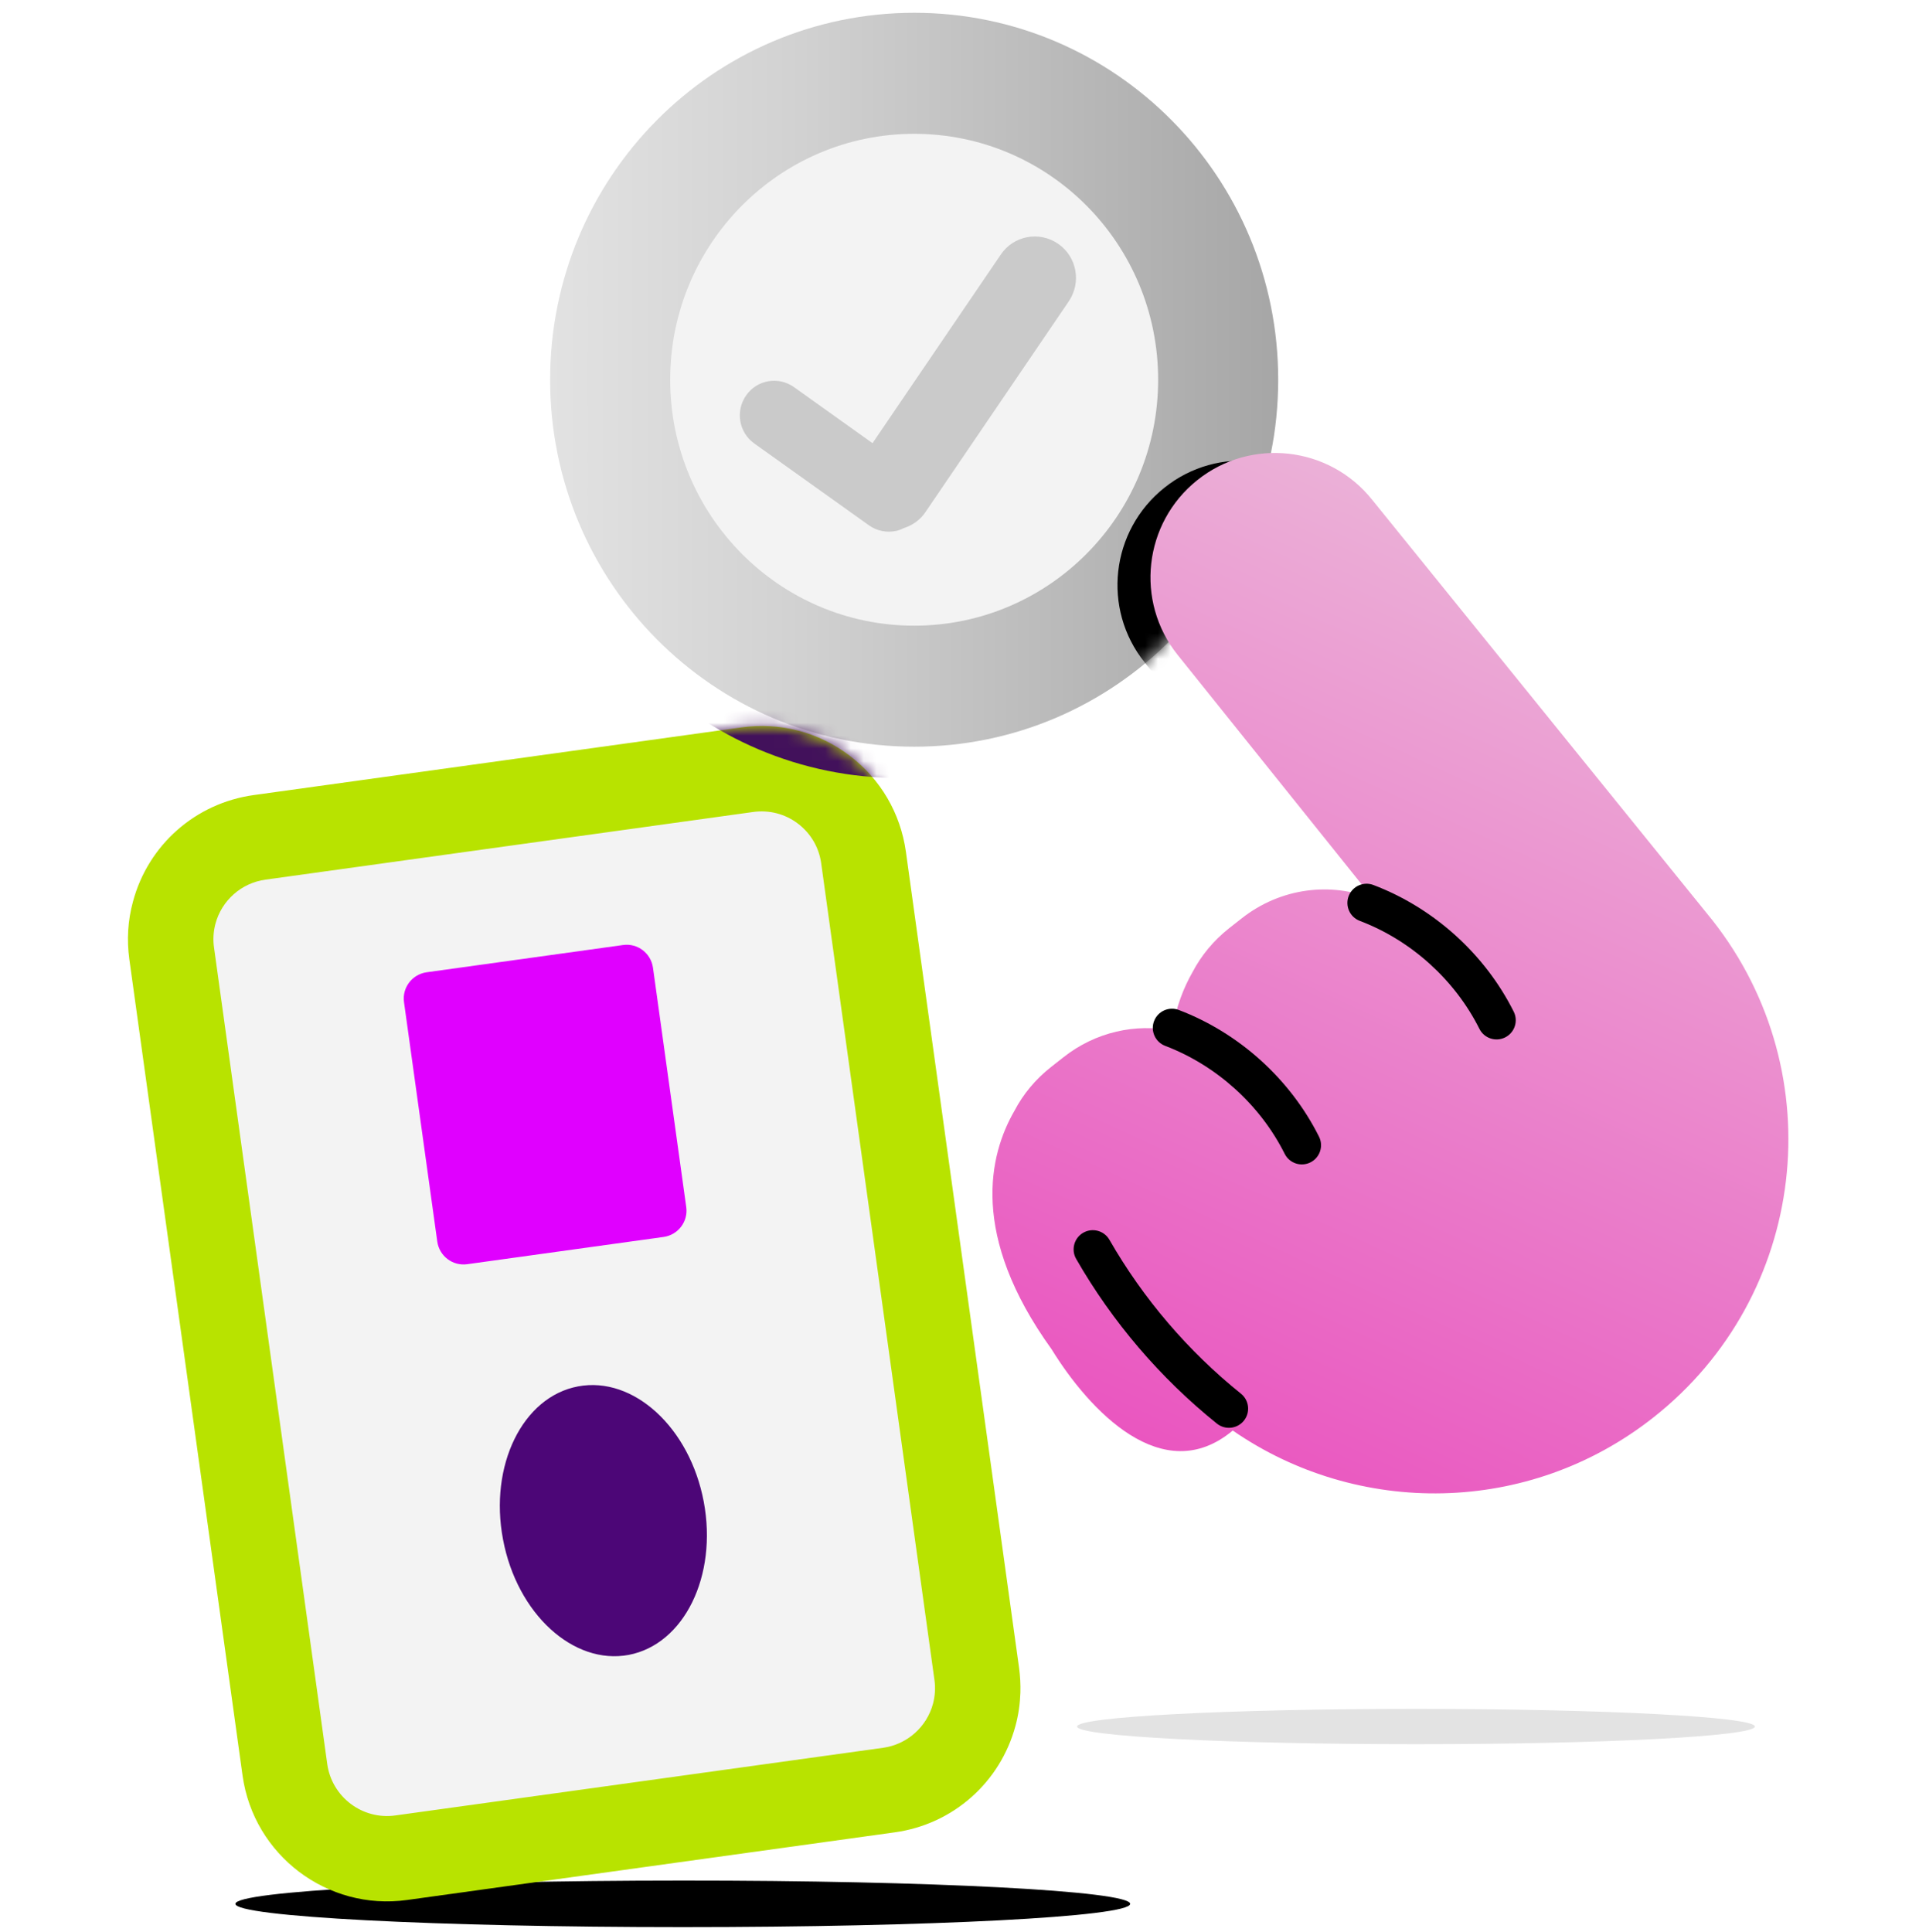 <svg width="150" height="151" viewBox="0 0 150 151" fill="none" xmlns="http://www.w3.org/2000/svg">
<path d="M43 29.683C43 45.525 55.741 58.367 71.456 58.367C87.171 58.367 99.912 45.525 99.912 29.683C99.912 13.842 87.181 1 71.466 1C55.741 1 43 13.842 43 29.683Z" fill="url(#paint0_linear_810_1911)"/>
<path d="M88.34 148.82C88.34 149.83 72.69 150.64 53.37 150.64C34.06 150.64 18.4 149.82 18.4 148.82C18.4 147.82 34.06 147 53.37 147C72.69 146.99 88.34 147.81 88.34 148.82Z" fill="black"/>
<path d="M110.68 136.34C125.31 136.34 137.17 135.722 137.17 134.96C137.17 134.198 125.31 133.58 110.68 133.58C96.05 133.58 84.19 134.198 84.19 134.96C84.19 135.722 96.05 136.34 110.68 136.34Z" fill="#E3E3E3"/>
<path d="M25.44 141.52L15.6 70.61C15.36 68.86 16.58 67.24 18.34 66.99L60.71 61.11C62.46 60.87 64.08 62.09 64.33 63.85L74.17 134.76C74.41 136.51 73.19 138.13 71.43 138.38L29.06 144.26C27.3 144.5 25.68 143.28 25.44 141.52Z" fill="#F3F3F3"/>
<path d="M79.76 132.31C79.73 133.18 79.61 134.04 79.38 134.89C78.19 139.33 74.49 142.6 69.94 143.23L31.81 148.52C25.59 149.38 19.83 145.02 18.96 138.8L10.11 74.99C9.9 73.47 9.99 71.96 10.39 70.49C11.57 66.05 15.28 62.78 19.83 62.15L57.96 56.86C60.97 56.44 63.97 57.22 66.4 59.06C68.83 60.9 70.39 63.57 70.81 66.58L79.66 130.4C79.74 131.03 79.78 131.67 79.76 132.31ZM72.93 133.17C73.09 132.56 73.13 131.93 73.04 131.31L64.19 67.49C64.02 66.24 63.37 65.14 62.37 64.38C61.37 63.62 60.13 63.3 58.88 63.47L20.75 68.76C18.87 69.02 17.33 70.38 16.84 72.21C16.68 72.82 16.64 73.45 16.73 74.07L25.58 137.89C25.94 140.46 28.32 142.27 30.9 141.91L69.03 136.62C70.9 136.36 72.44 135 72.93 133.17Z" fill="#B8E300"/>
<path d="M51.87 96.69L36.52 98.82C35.38 98.98 34.34 98.18 34.18 97.05L31.58 78.34C31.42 77.2 32.22 76.16 33.35 76L48.7 73.87C49.84 73.71 50.88 74.51 51.04 75.64L53.64 94.35C53.8 95.48 53.01 96.53 51.87 96.69Z" fill="#E000FF"/>
<path d="M39.32 120.34C40.41 126.14 44.81 130.17 49.14 129.36C53.47 128.54 56.1 123.19 55.01 117.39C53.92 111.59 49.52 107.56 45.19 108.37C40.85 109.18 38.22 114.55 39.32 120.34Z" fill="#4C0677"/>
<mask id="mask0_810_1911" style="mask-type:alpha" maskUnits="userSpaceOnUse" x="10" y="56" width="70" height="93">
<path d="M79.76 132.31C79.73 133.18 79.61 134.04 79.38 134.89C78.19 139.33 74.49 142.6 69.94 143.23L31.81 148.52C25.59 149.38 19.83 145.02 18.96 138.8L10.11 74.99C9.9 73.47 9.99 71.96 10.39 70.49C11.57 66.05 15.28 62.78 19.83 62.15L57.96 56.86C60.97 56.44 63.97 57.22 66.4 59.06C68.83 60.9 70.39 63.57 70.81 66.58L79.66 130.4C79.74 131.03 79.78 131.67 79.76 132.31ZM72.93 133.17C73.09 132.56 73.13 131.93 73.04 131.31L64.19 67.49C64.02 66.24 63.37 65.14 62.37 64.38C61.37 63.62 60.13 63.3 58.88 63.47L20.75 68.76C18.87 69.02 17.33 70.38 16.84 72.21C16.68 72.82 16.64 73.45 16.73 74.07L25.58 137.89C25.94 140.46 28.32 142.27 30.9 141.91L69.03 136.62C70.9 136.36 72.44 135 72.93 133.17Z" fill="#C0E048"/>
</mask>
<g mask="url(#mask0_810_1911)">
<path d="M41.97 32.41C41.97 48.1 54.69 60.82 70.38 60.82C86.07 60.82 98.79 48.1 98.79 32.41C98.79 16.72 86.08 4 70.39 4C54.69 4 41.97 16.72 41.97 32.41Z" fill="#42115B"/>
</g>
<mask id="mask1_810_1911" style="mask-type:alpha" maskUnits="userSpaceOnUse" x="41" y="2" width="58" height="57">
<path d="M42.55 36.08C45.64 51.5 60.65 61.5 76.07 58.42C91.5 55.33 101.5 40.32 98.41 24.9C95.32 9.48 80.31 -0.53 64.89 2.56C49.46 5.65 39.46 20.66 42.55 36.08Z" fill="#AEAEAF"/>
</mask>
<g mask="url(#mask1_810_1911)">
<path d="M131.275 72.524C140.735 84.534 138.675 101.924 126.675 111.384C116.895 119.104 103.525 119.154 93.785 112.414C88.315 116.994 82.565 110.834 79.625 106.064C73.205 97.154 74.735 90.854 76.725 87.414C77.395 86.134 78.355 84.964 79.575 84.004L80.555 83.234C83.075 81.244 86.215 80.584 89.065 81.164C89.335 79.304 89.965 77.764 90.645 76.574C91.315 75.294 92.275 74.124 93.485 73.164L94.465 72.394C97.535 69.964 101.505 69.524 104.785 70.874L89.475 51.784C86.115 47.594 86.815 41.474 91.015 38.124C95.205 34.774 101.325 35.464 104.675 39.654L131.275 72.524Z" fill="black"/>
</g>
<path d="M133.85 71.93C143.31 83.94 141.25 101.33 129.25 110.79C119.47 118.51 106.1 118.56 96.36 111.82C90.89 116.4 85.14 110.24 82.2 105.47C75.78 96.56 77.31 90.26 79.3 86.82C79.97 85.54 80.93 84.37 82.15 83.41L83.13 82.64C85.65 80.65 88.79 79.99 91.64 80.57C91.91 78.71 92.54 77.17 93.22 75.98C93.89 74.7 94.85 73.53 96.06 72.57L97.04 71.8C100.11 69.37 104.08 68.93 107.36 70.28L92.05 51.19C88.7 47 89.39 40.88 93.59 37.53C97.78 34.18 103.9 34.87 107.25 39.06L133.85 71.93Z" fill="url(#paint1_linear_810_1911)"/>
<path fill-rule="evenodd" clip-rule="evenodd" d="M84.674 96.359C85.392 95.947 86.309 96.195 86.721 96.914C89.358 101.512 92.866 105.618 97 108.941C97.645 109.46 97.748 110.404 97.229 111.05C96.71 111.695 95.766 111.798 95.12 111.279C90.694 107.722 86.942 103.328 84.119 98.406C83.707 97.688 83.955 96.771 84.674 96.359Z" fill="black"/>
<path fill-rule="evenodd" clip-rule="evenodd" d="M90.208 79.816C90.503 79.042 91.37 78.653 92.144 78.948C96.854 80.742 100.842 84.341 103.101 88.848C103.472 89.589 103.173 90.49 102.432 90.861C101.692 91.232 100.79 90.933 100.419 90.192C98.498 86.359 95.086 83.279 91.076 81.752C90.302 81.457 89.913 80.591 90.208 79.816Z" fill="black"/>
<path fill-rule="evenodd" clip-rule="evenodd" d="M105.418 70.047C105.712 69.273 106.578 68.884 107.353 69.178C112.073 70.971 116.062 74.571 118.321 79.078C118.692 79.819 118.393 80.72 117.652 81.091C116.911 81.462 116.01 81.163 115.639 80.422C113.718 76.589 110.307 73.509 106.287 71.982C105.513 71.688 105.124 70.822 105.418 70.047Z" fill="black"/>
<path d="M52.385 29.683C52.385 40.305 60.929 48.907 71.456 48.907C81.993 48.907 90.527 40.305 90.527 29.683C90.527 19.062 81.993 10.46 71.456 10.46C60.929 10.46 52.385 19.072 52.385 29.683Z" fill="#F3F3F3"/>
<path d="M82.704 19.052C81.232 18.043 79.228 18.416 78.227 19.9L68.201 34.641L62.061 30.259C60.849 29.401 59.176 29.683 58.325 30.905C57.463 32.127 57.754 33.813 58.966 34.671L67.92 41.062C68.551 41.516 69.323 41.648 70.024 41.506C70.234 41.466 70.434 41.385 70.635 41.284C71.306 41.072 71.917 40.658 72.337 40.032L83.535 23.565C84.547 22.081 84.177 20.062 82.704 19.052Z" fill="#CACACA"/>
<defs>
<linearGradient id="paint0_linear_810_1911" x1="43.005" y1="29.685" x2="99.92" y2="29.685" gradientUnits="userSpaceOnUse">
<stop stop-color="#E2E2E2"/>
<stop offset="0.329" stop-color="#D2D2D2"/>
<stop offset="0.97" stop-color="#A8A8A8"/>
<stop offset="1" stop-color="#A6A6A6"/>
</linearGradient>
<linearGradient id="paint1_linear_810_1911" x1="93.794" y1="114.685" x2="125.308" y2="46.165" gradientUnits="userSpaceOnUse">
<stop stop-color="#EA56C0"/>
<stop offset="1" stop-color="#EBB0D7"/>
</linearGradient>
</defs>
</svg>
